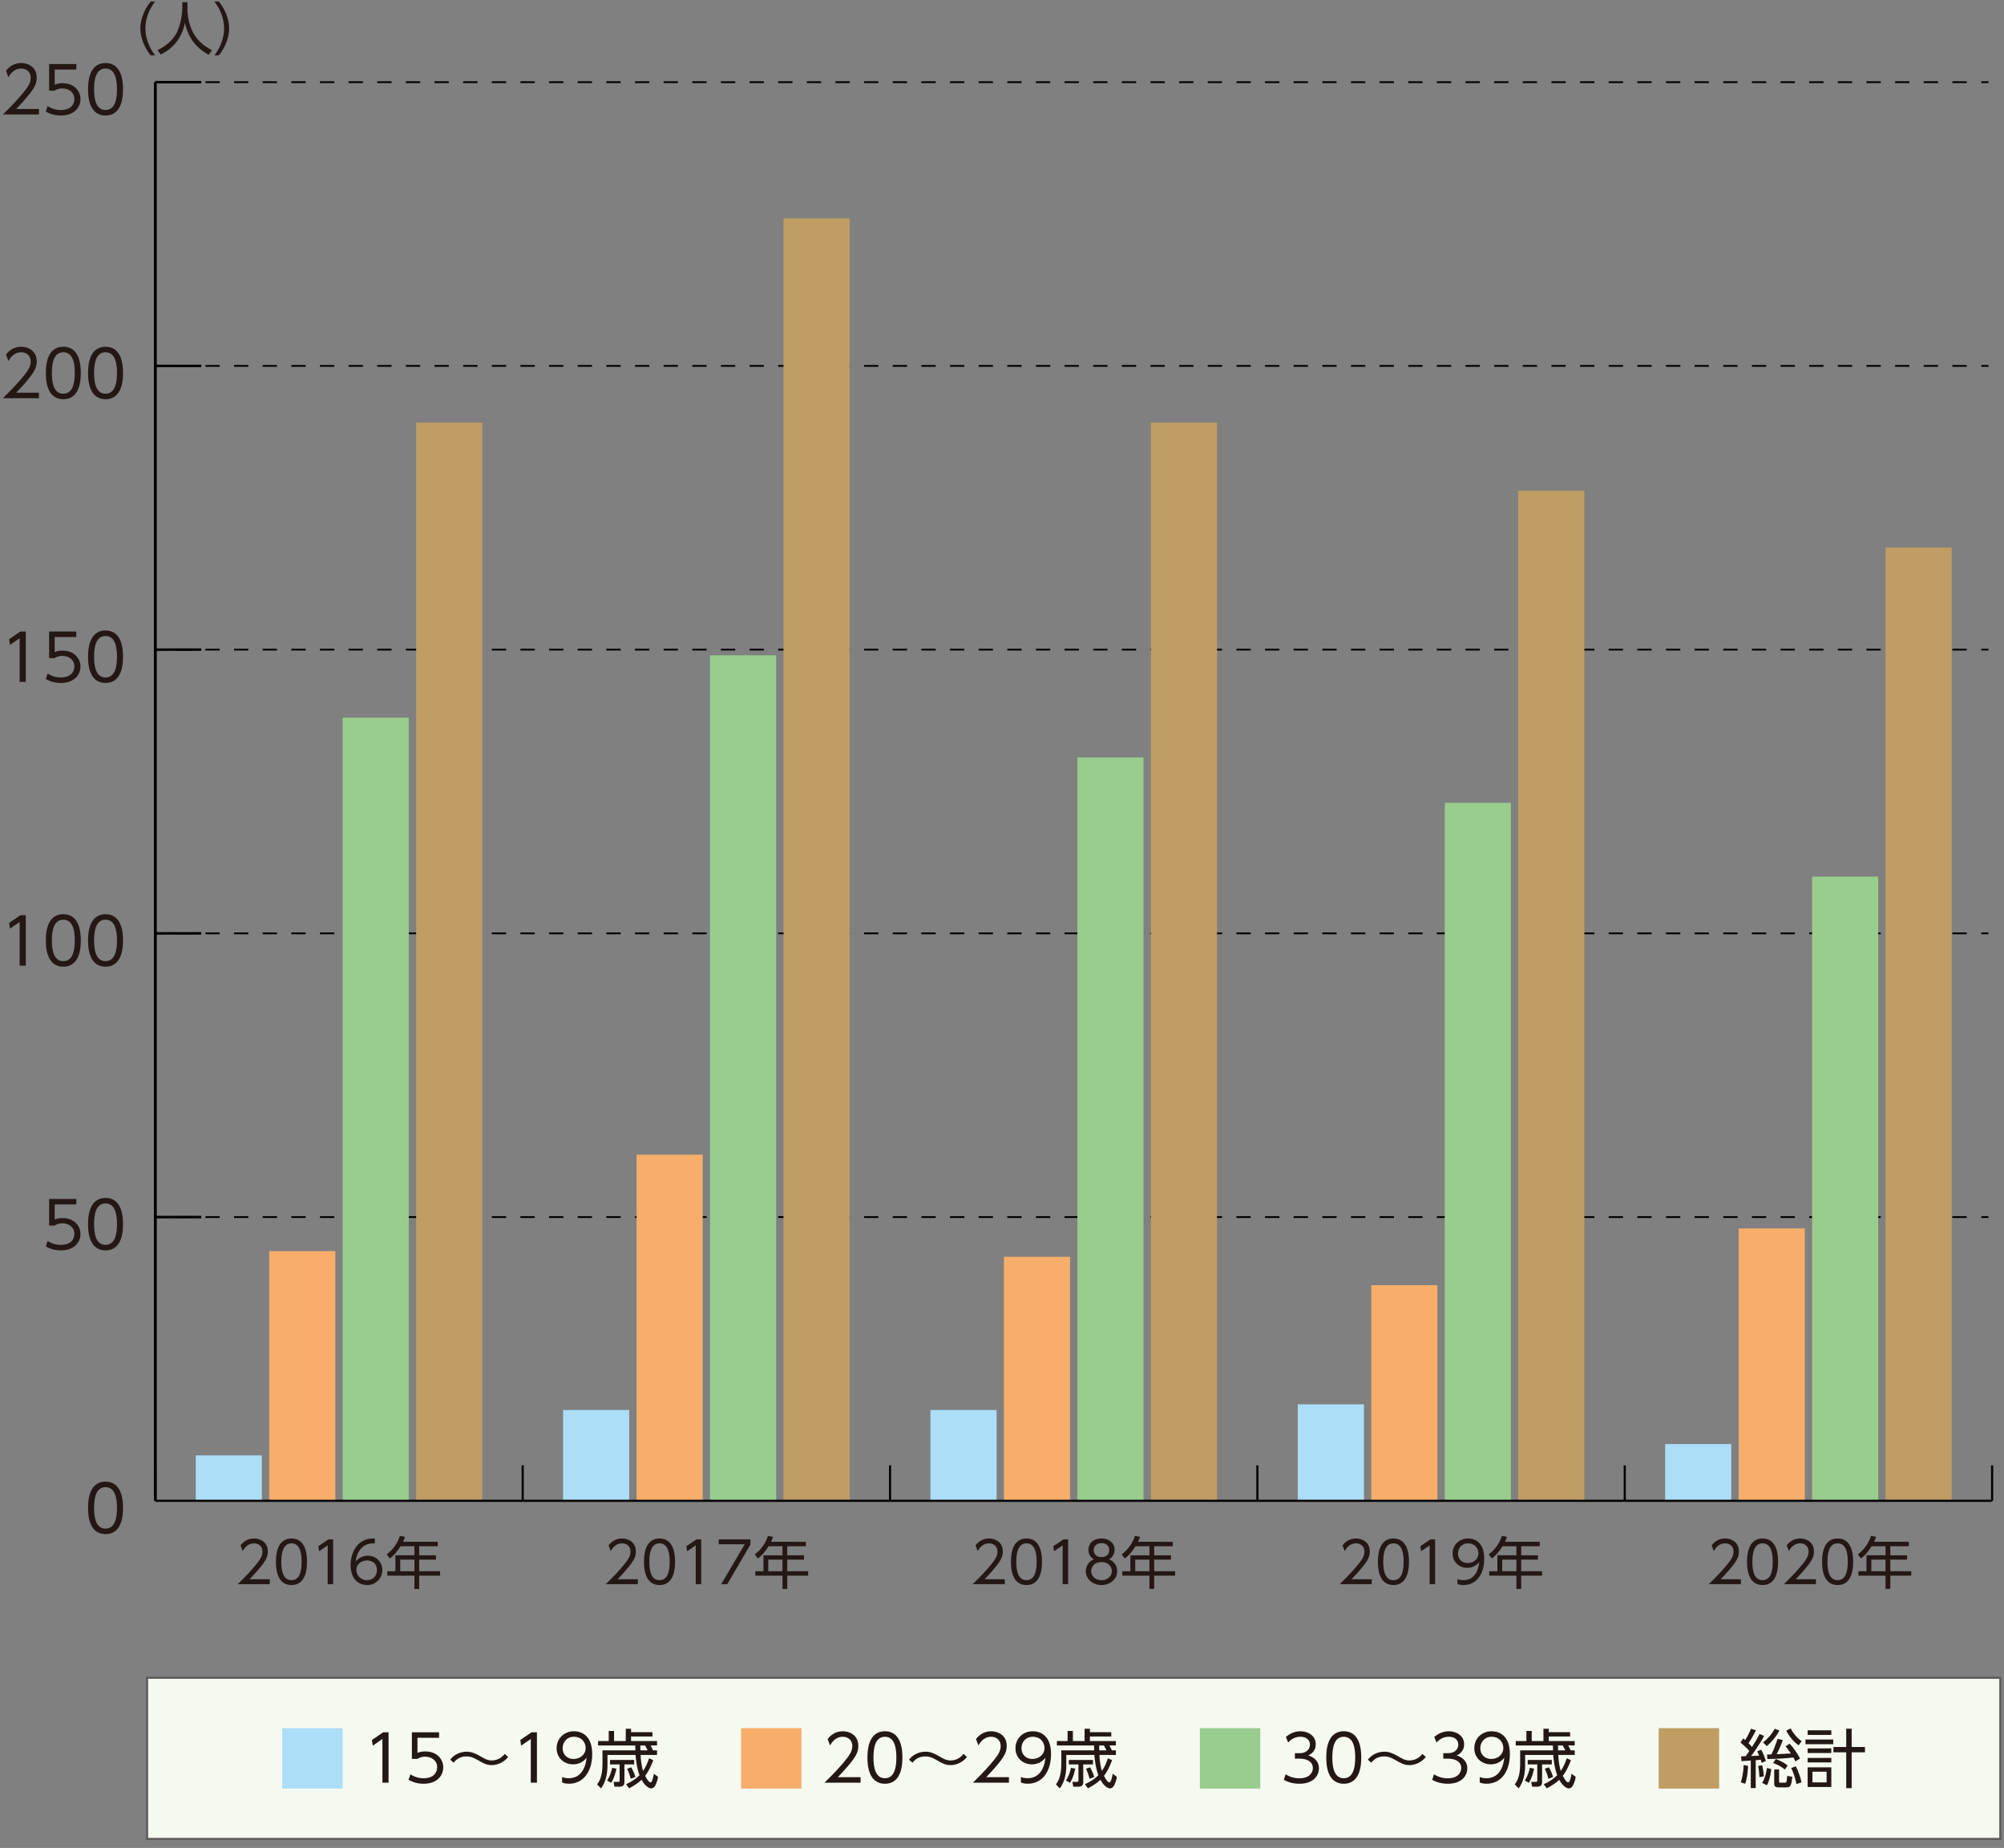 <?xml version="1.0" encoding="utf-8"?>
<!-- Generator: Adobe Illustrator 25.4.1, SVG Export Plug-In . SVG Version: 6.00 Build 0)  -->
<svg version="1.1" id="レイヤー_1" xmlns="http://www.w3.org/2000/svg" xmlns:xlink="http://www.w3.org/1999/xlink" x="0px"
	 y="0px" width="282px" height="260px" viewBox="0 0 282 260" style="enable-background:new 0 0 282 260;" xml:space="preserve">
<rect x="0" y="0" width="282" height="260" fill="#808080" stroke="none"/>
<style type="text/css">
	.st0{fill:none;stroke:#000000;stroke-width:0.25;stroke-miterlimit:10;}
	.st1{fill:none;stroke:#000000;stroke-width:0.25;stroke-miterlimit:10;stroke-dasharray:2.015,2.015;}
	.st2{fill:#BF9D63;}
	.st3{fill:#99CD8D;}
	.st4{fill:#F6AE6A;}
	.st5{fill:#ADDEF8;}
	.st6{fill:none;stroke:#000000;stroke-width:0.3;stroke-miterlimit:10;}
	.st7{fill:#231815;}
	.st8{fill:none;stroke:#000000;stroke-width:0.4;stroke-miterlimit:10;}
	.st9{fill:none;stroke:#000000;stroke-width:0.35;stroke-miterlimit:10;}
	.st10{fill:#F5F9F0;stroke:#5E5C5C;stroke-width:0.3;stroke-miterlimit:10;}
</style>
<g>
	<g>
		<g>
			<line class="st0" x1="21.859" y1="171.236" x2="22.859" y2="171.236"/>
			<line class="st1" x1="24.874" y1="171.236" x2="277.804" y2="171.236"/>
			<line class="st0" x1="278.811" y1="171.236" x2="279.811" y2="171.236"/>
		</g>
	</g>
	<g>
		<g>
			<line class="st0" x1="21.859" y1="131.318" x2="22.859" y2="131.318"/>
			<line class="st1" x1="24.874" y1="131.318" x2="277.804" y2="131.318"/>
			<line class="st0" x1="278.811" y1="131.318" x2="279.811" y2="131.318"/>
		</g>
	</g>
	<g>
		<g>
			<line class="st0" x1="21.859" y1="91.399" x2="22.859" y2="91.399"/>
			<line class="st1" x1="24.874" y1="91.399" x2="277.804" y2="91.399"/>
			<line class="st0" x1="278.811" y1="91.399" x2="279.811" y2="91.399"/>
		</g>
	</g>
	<g>
		<g>
			<line class="st0" x1="21.859" y1="51.481" x2="22.859" y2="51.481"/>
			<line class="st1" x1="24.874" y1="51.481" x2="277.804" y2="51.481"/>
			<line class="st0" x1="278.811" y1="51.481" x2="279.811" y2="51.481"/>
		</g>
	</g>
	<g>
		<g>
			<line class="st0" x1="21.859" y1="11.562" x2="22.859" y2="11.562"/>
			<line class="st1" x1="24.874" y1="11.562" x2="277.804" y2="11.562"/>
			<line class="st0" x1="278.811" y1="11.562" x2="279.811" y2="11.562"/>
		</g>
	</g>
	<g>
		<g>
			<rect x="58.561" y="59.465" class="st2" width="9.305" height="151.69"/>
			<rect x="110.255" y="30.723" class="st2" width="9.305" height="180.431"/>
			<rect x="161.948" y="59.465" class="st2" width="9.305" height="151.69"/>
			<rect x="213.642" y="69.045" class="st2" width="9.305" height="142.11"/>
			<rect x="265.336" y="77.029" class="st2" width="9.305" height="134.126"/>
		</g>
	</g>
	<g>
		<g>
			<rect x="48.222" y="100.98" class="st3" width="9.305" height="110.175"/>
			<rect x="99.916" y="92.198" class="st3" width="9.305" height="118.957"/>
			<rect x="151.61" y="106.568" class="st3" width="9.305" height="104.586"/>
			<rect x="203.303" y="112.955" class="st3" width="9.305" height="98.199"/>
			<rect x="254.997" y="123.334" class="st3" width="9.305" height="87.82"/>
		</g>
	</g>
	<g>
		<g>
			<rect x="37.884" y="176.026" class="st4" width="9.305" height="35.128"/>
			<rect x="89.577" y="162.454" class="st4" width="9.305" height="48.7"/>
			<rect x="141.271" y="176.825" class="st4" width="9.305" height="34.33"/>
			<rect x="192.965" y="180.816" class="st4" width="9.305" height="30.338"/>
			<rect x="244.658" y="172.833" class="st4" width="9.305" height="38.322"/>
		</g>
	</g>
	<g>
		<g>
			<rect x="27.545" y="204.768" class="st5" width="9.305" height="6.387"/>
			<rect x="79.239" y="198.381" class="st5" width="9.305" height="12.774"/>
			<rect x="130.932" y="198.381" class="st5" width="9.305" height="12.774"/>
			<rect x="182.626" y="197.582" class="st5" width="9.305" height="13.572"/>
			<rect x="234.319" y="203.171" class="st5" width="9.305" height="7.984"/>
		</g>
	</g>
	<line class="st6" x1="21.859" y1="211.154" x2="280.327" y2="211.154"/>
	<g>
		<line class="st6" x1="21.859" y1="211.154" x2="21.859" y2="206.165"/>
		<line class="st6" x1="73.552" y1="211.154" x2="73.552" y2="206.165"/>
		<line class="st6" x1="125.246" y1="211.154" x2="125.246" y2="206.165"/>
		<line class="st6" x1="176.94" y1="211.154" x2="176.94" y2="206.165"/>
		<line class="st6" x1="228.633" y1="211.154" x2="228.633" y2="206.165"/>
		<line class="st6" x1="280.327" y1="211.154" x2="280.327" y2="206.165"/>
	</g>
	<g>
		<g>
			<path class="st7" d="M12.393,212.151c0-0.711,0-3.691,2.458-3.691c2.458,0,2.458,2.98,2.458,3.691c0,0.711,0,3.691-2.458,3.691
				C12.393,215.842,12.393,212.871,12.393,212.151z M16.462,212.151c0-1.18-0.18-2.917-1.612-2.917
				c-1.413,0-1.611,1.692-1.611,2.917c0,1.269,0.216,2.917,1.611,2.917C16.264,215.067,16.462,213.366,16.462,212.151z"/>
		</g>
		<g>
			<path class="st7" d="M10.738,169.459H7.695v2.125c0.234-0.09,0.513-0.207,1.099-0.207c1.656,0,2.53,1.107,2.53,2.25
				c0,1.099-0.829,2.296-2.755,2.296c-0.783,0-1.45-0.171-2.125-0.558l0.261-0.774c0.54,0.378,1.188,0.558,1.854,0.558
				c1.54,0,1.909-0.936,1.909-1.539c0-0.927-0.738-1.495-1.71-1.495c-0.603,0-0.937,0.225-1.071,0.315H6.912v-3.745h3.826V169.459z"
				/>
			<path class="st7" d="M12.393,172.232c0-0.711,0-3.691,2.458-3.691c2.458,0,2.458,2.98,2.458,3.691c0,0.711,0,3.691-2.458,3.691
				C12.393,175.923,12.393,172.953,12.393,172.232z M16.462,172.232c0-1.18-0.18-2.917-1.612-2.917
				c-1.413,0-1.611,1.692-1.611,2.917c0,1.269,0.216,2.917,1.611,2.917C16.264,175.149,16.462,173.448,16.462,172.232z"/>
		</g>
		<g>
			<path class="st7" d="M2.872,128.767h0.756v7.094H2.764v-6.149l-1.359,0.937l-0.117-0.801L2.872,128.767z"/>
			<path class="st7" d="M6.453,132.314c0-0.711,0-3.691,2.458-3.691c2.458,0,2.458,2.98,2.458,3.691c0,0.711,0,3.691-2.458,3.691
				C6.453,136.005,6.453,133.034,6.453,132.314z M10.522,132.314c0-1.18-0.18-2.917-1.612-2.917c-1.413,0-1.611,1.692-1.611,2.917
				c0,1.269,0.216,2.917,1.611,2.917C10.324,135.23,10.522,133.529,10.522,132.314z"/>
			<path class="st7" d="M12.393,132.314c0-0.711,0-3.691,2.458-3.691c2.458,0,2.458,2.98,2.458,3.691c0,0.711,0,3.691-2.458,3.691
				C12.393,136.005,12.393,133.034,12.393,132.314z M16.462,132.314c0-1.18-0.18-2.917-1.612-2.917
				c-1.413,0-1.611,1.692-1.611,2.917c0,1.269,0.216,2.917,1.611,2.917C16.264,135.23,16.462,133.529,16.462,132.314z"/>
		</g>
		<g>
			<path class="st7" d="M2.872,88.848h0.756v7.094H2.764v-6.149L1.404,90.73l-0.117-0.801L2.872,88.848z"/>
			<path class="st7" d="M10.738,89.623H7.695v2.125c0.234-0.09,0.513-0.207,1.099-0.207c1.656,0,2.53,1.107,2.53,2.25
				c0,1.099-0.829,2.296-2.755,2.296c-0.783,0-1.45-0.171-2.125-0.558l0.261-0.774c0.54,0.378,1.188,0.558,1.854,0.558
				c1.54,0,1.909-0.936,1.909-1.539c0-0.927-0.738-1.495-1.71-1.495c-0.603,0-0.937,0.225-1.071,0.315H6.912v-3.745h3.826V89.623z"
				/>
			<path class="st7" d="M12.393,92.396c0-0.711,0-3.691,2.458-3.691c2.458,0,2.458,2.98,2.458,3.691c0,0.711,0,3.691-2.458,3.691
				C12.393,96.086,12.393,93.116,12.393,92.396z M16.462,92.396c0-1.18-0.18-2.917-1.612-2.917c-1.413,0-1.611,1.692-1.611,2.917
				c0,1.269,0.216,2.917,1.611,2.917C16.264,95.312,16.462,93.611,16.462,92.396z"/>
		</g>
		<g>
			<path class="st7" d="M5.482,55.25v0.774H0.405c0.567-0.558,1.53-1.495,2.476-2.593c1.08-1.251,1.44-1.846,1.44-2.575
				c0-0.855-0.639-1.296-1.333-1.296c-1.116,0-1.638,0.936-1.8,1.224l-0.342-0.9c0.531-0.703,1.27-1.099,2.143-1.099
				c0.9,0,2.179,0.513,2.179,2.062c0,0.685-0.207,1.251-0.927,2.179c-0.378,0.486-0.954,1.18-1.962,2.224H5.482z"/>
			<path class="st7" d="M6.453,52.477c0-0.711,0-3.691,2.458-3.691c2.458,0,2.458,2.98,2.458,3.691c0,0.711,0,3.691-2.458,3.691
				C6.453,56.168,6.453,53.197,6.453,52.477z M10.522,52.477c0-1.18-0.18-2.917-1.612-2.917c-1.413,0-1.611,1.692-1.611,2.917
				c0,1.269,0.216,2.917,1.611,2.917C10.324,55.394,10.522,53.692,10.522,52.477z"/>
			<path class="st7" d="M12.393,52.477c0-0.711,0-3.691,2.458-3.691c2.458,0,2.458,2.98,2.458,3.691c0,0.711,0,3.691-2.458,3.691
				C12.393,56.168,12.393,53.197,12.393,52.477z M16.462,52.477c0-1.18-0.18-2.917-1.612-2.917c-1.413,0-1.611,1.692-1.611,2.917
				c0,1.269,0.216,2.917,1.611,2.917C16.264,55.394,16.462,53.692,16.462,52.477z"/>
		</g>
		<g>
			<path class="st7" d="M5.482,15.331v0.774H0.405c0.567-0.558,1.53-1.495,2.476-2.593c1.08-1.251,1.44-1.846,1.44-2.575
				c0-0.855-0.639-1.296-1.333-1.296c-1.116,0-1.638,0.936-1.8,1.224l-0.342-0.9c0.531-0.702,1.27-1.099,2.143-1.099
				c0.9,0,2.179,0.513,2.179,2.062c0,0.685-0.207,1.251-0.927,2.179c-0.378,0.486-0.954,1.18-1.962,2.224H5.482z"/>
			<path class="st7" d="M10.738,9.786H7.695v2.125c0.234-0.09,0.513-0.207,1.099-0.207c1.656,0,2.53,1.107,2.53,2.25
				c0,1.099-0.829,2.296-2.755,2.296c-0.783,0-1.45-0.171-2.125-0.558l0.261-0.774c0.54,0.378,1.188,0.558,1.854,0.558
				c1.54,0,1.909-0.936,1.909-1.539c0-0.927-0.738-1.495-1.71-1.495c-0.603,0-0.937,0.225-1.071,0.315H6.912V9.011h3.826V9.786z"/>
			<path class="st7" d="M12.393,12.559c0-0.711,0-3.691,2.458-3.691c2.458,0,2.458,2.98,2.458,3.691c0,0.711,0,3.691-2.458,3.691
				C12.393,16.25,12.393,13.279,12.393,12.559z M16.462,12.559c0-1.18-0.18-2.917-1.612-2.917c-1.413,0-1.611,1.692-1.611,2.917
				c0,1.269,0.216,2.917,1.611,2.917C16.264,15.475,16.462,13.774,16.462,12.559z"/>
		</g>
	</g>
	<line class="st8" x1="21.859" y1="211.154" x2="21.859" y2="11.562"/>
	<line class="st9" x1="21.859" y1="171.236" x2="28.32" y2="171.236"/>
	<line class="st9" x1="21.859" y1="131.318" x2="28.32" y2="131.318"/>
	<line class="st9" x1="21.859" y1="91.399" x2="28.32" y2="91.399"/>
	<line class="st9" x1="21.859" y1="51.481" x2="28.32" y2="51.481"/>
	<line class="st9" x1="21.859" y1="11.562" x2="28.32" y2="11.562"/>
	<g>
		<path class="st7" d="M37.967,222.195v0.688h-4.509c0.503-0.496,1.359-1.327,2.199-2.303c0.959-1.111,1.279-1.639,1.279-2.287
			c0-0.76-0.568-1.151-1.184-1.151c-0.991,0-1.455,0.832-1.599,1.087l-0.304-0.8c0.472-0.624,1.127-0.976,1.903-0.976
			c0.8,0,1.935,0.456,1.935,1.831c0,0.608-0.184,1.111-0.823,1.935c-0.336,0.432-0.848,1.047-1.743,1.975H37.967z"/>
		<path class="st7" d="M38.833,219.732c0-0.631,0-3.278,2.183-3.278c2.183,0,2.183,2.647,2.183,3.278c0,0.632,0,3.278-2.183,3.278
			C38.833,223.01,38.833,220.372,38.833,219.732z M42.447,219.732c0-1.047-0.16-2.59-1.431-2.59c-1.255,0-1.431,1.503-1.431,2.59
			c0,1.127,0.192,2.591,1.431,2.591C42.271,222.323,42.447,220.812,42.447,219.732z"/>
		<path class="st7" d="M46.208,216.582h0.671v6.301h-0.768v-5.461l-1.208,0.832l-0.104-0.711L46.208,216.582z"/>
		<path class="st7" d="M52.751,217.149c-1.935-0.136-2.583,1.471-2.71,2.551c0.416-0.512,1.04-0.824,1.695-0.824
			c1.104,0,2.063,0.792,2.063,2.015c0,1.215-0.952,2.119-2.151,2.119c-0.903,0-2.311-0.56-2.311-2.831
			c0-1.695,0.943-3.862,3.414-3.718V217.149z M51.664,219.548c-0.672,0-1.519,0.424-1.519,1.311c0,0.751,0.583,1.463,1.487,1.463
			c0.872,0,1.407-0.632,1.407-1.375C53.039,219.652,51.943,219.548,51.664,219.548z"/>
		<path class="st7" d="M61.604,216.926v0.624H58.99v1.271h2.358v0.615H58.99v1.631h2.942v0.624H58.99v1.863h-0.672v-1.863h-3.822
			v-0.624h1.144v-2.247h2.678v-1.271h-1.951c-0.52,0.792-0.872,1.231-1.503,1.727l-0.448-0.576c0.959-0.72,1.559-1.671,1.855-2.615
			l0.728,0.152c-0.08,0.208-0.128,0.344-0.288,0.688H61.604z M58.318,219.436H56.32v1.631h1.999V219.436z"/>
	</g>
	<g>
		<path class="st7" d="M89.757,222.195v0.688h-4.509c0.503-0.496,1.359-1.327,2.198-2.303c0.96-1.111,1.279-1.639,1.279-2.287
			c0-0.76-0.567-1.151-1.184-1.151c-0.991,0-1.455,0.832-1.599,1.087l-0.304-0.8c0.472-0.624,1.127-0.975,1.902-0.975
			c0.8,0,1.936,0.456,1.936,1.831c0,0.608-0.184,1.112-0.823,1.935c-0.336,0.432-0.848,1.047-1.743,1.975H89.757z"/>
		<path class="st7" d="M90.623,219.732c0-0.631,0-3.278,2.184-3.278c2.183,0,2.183,2.646,2.183,3.278c0,0.632,0,3.278-2.183,3.278
			C90.623,223.01,90.623,220.372,90.623,219.732z M94.237,219.732c0-1.047-0.16-2.59-1.431-2.59c-1.256,0-1.432,1.503-1.432,2.59
			c0,1.127,0.192,2.591,1.432,2.591C94.062,222.323,94.237,220.812,94.237,219.732z"/>
		<path class="st7" d="M97.998,216.582h0.672v6.3h-0.768v-5.461l-1.208,0.832l-0.104-0.712L97.998,216.582z"/>
		<path class="st7" d="M105.597,216.582v0.728l-3.254,5.573h-0.855l3.31-5.613h-3.662v-0.688H105.597z"/>
		<path class="st7" d="M113.395,216.926v0.624h-2.614v1.271h2.358v0.616h-2.358v1.631h2.942v0.624h-2.942v1.863h-0.672v-1.863
			h-3.821v-0.624h1.144v-2.247h2.678v-1.271h-1.95c-0.521,0.792-0.872,1.231-1.504,1.727l-0.447-0.576
			c0.959-0.72,1.559-1.671,1.854-2.615l0.728,0.152c-0.079,0.208-0.128,0.344-0.287,0.688H113.395z M110.108,219.436h-1.998v1.631
			h1.998V219.436z"/>
	</g>
	<g>
		<path class="st7" d="M141.394,222.195v0.688h-4.509c0.503-0.496,1.359-1.327,2.199-2.303c0.959-1.111,1.279-1.639,1.279-2.287
			c0-0.76-0.568-1.151-1.184-1.151c-0.991,0-1.455,0.832-1.599,1.087l-0.304-0.8c0.472-0.624,1.127-0.975,1.903-0.975
			c0.8,0,1.935,0.456,1.935,1.831c0,0.608-0.184,1.112-0.823,1.935c-0.336,0.432-0.848,1.047-1.743,1.975H141.394z"/>
		<path class="st7" d="M142.26,219.732c0-0.631,0-3.278,2.183-3.278c2.183,0,2.183,2.646,2.183,3.278c0,0.632,0,3.278-2.183,3.278
			C142.26,223.01,142.26,220.372,142.26,219.732z M145.875,219.732c0-1.047-0.16-2.59-1.431-2.59c-1.255,0-1.431,1.503-1.431,2.59
			c0,1.127,0.192,2.591,1.431,2.591C145.699,222.323,145.875,220.812,145.875,219.732z"/>
		<path class="st7" d="M149.635,216.582h0.671v6.3h-0.768v-5.461l-1.208,0.832l-0.104-0.712L149.635,216.582z"/>
		<path class="st7" d="M157.209,221.06c0,1.135-1.015,1.951-2.207,1.951s-2.207-0.815-2.207-1.951c0-0.952,0.664-1.487,1.135-1.688
			c-0.496-0.256-0.768-0.775-0.768-1.319c0-0.863,0.632-1.599,1.879-1.599c1,0,1.799,0.615,1.799,1.591
			c0,0.552-0.272,1.071-0.768,1.327C156.61,219.612,157.209,220.156,157.209,221.06z M156.458,221.051
			c0-0.472-0.32-1.271-1.455-1.271c-1.144,0-1.456,0.799-1.456,1.271c0,0.704,0.6,1.271,1.456,1.271
			S156.458,221.755,156.458,221.051z M156.098,218.093c0-0.647-0.512-0.983-1.095-0.983c-0.584,0-1.096,0.336-1.096,0.983
			c0,0.312,0.16,0.983,1.096,0.983S156.098,218.405,156.098,218.093z"/>
		<path class="st7" d="M165.032,216.926v0.624h-2.614v1.271h2.358v0.616h-2.358v1.631h2.942v0.624h-2.942v1.863h-0.672v-1.863
			h-3.822v-0.624h1.144v-2.247h2.678v-1.271h-1.951c-0.52,0.792-0.872,1.231-1.503,1.727l-0.448-0.576
			c0.959-0.72,1.559-1.671,1.855-2.615l0.728,0.152c-0.08,0.208-0.128,0.344-0.288,0.688H165.032z M161.746,219.436h-1.999v1.631
			h1.999V219.436z"/>
	</g>
	<g>
		<path class="st7" d="M193.033,222.195v0.688h-4.51c0.504-0.496,1.359-1.327,2.199-2.303c0.959-1.111,1.279-1.639,1.279-2.287
			c0-0.76-0.567-1.151-1.184-1.151c-0.991,0-1.455,0.832-1.599,1.087l-0.304-0.8c0.472-0.624,1.127-0.976,1.902-0.976
			c0.8,0,1.936,0.456,1.936,1.831c0,0.608-0.185,1.111-0.824,1.935c-0.336,0.432-0.848,1.047-1.743,1.975H193.033z"/>
		<path class="st7" d="M193.9,219.732c0-0.631,0-3.278,2.183-3.278s2.183,2.647,2.183,3.278c0,0.632,0,3.278-2.183,3.278
			S193.9,220.372,193.9,219.732z M197.514,219.732c0-1.047-0.159-2.59-1.431-2.59c-1.256,0-1.432,1.503-1.432,2.59
			c0,1.127,0.192,2.591,1.432,2.591C197.338,222.323,197.514,220.812,197.514,219.732z"/>
		<path class="st7" d="M201.275,216.582h0.672v6.301h-0.768v-5.461l-1.208,0.832l-0.104-0.711L201.275,216.582z"/>
		<path class="st7" d="M205.092,222.171c0.097,0.04,0.368,0.152,0.824,0.152c1.447,0,2.087-1.144,2.246-2.559
			c-0.439,0.543-1.007,0.823-1.702,0.823c-1.104,0-2.047-0.792-2.047-2.015c0-1.199,0.911-2.119,2.166-2.119
			c0.872,0,2.279,0.456,2.279,2.847c0,2.207-1.119,3.71-2.91,3.71c-0.496,0-0.752-0.112-0.856-0.16V222.171z M205.164,218.573
			c0,0.799,0.576,1.343,1.375,1.343c0.824,0,1.504-0.576,1.504-1.367c0-0.64-0.44-1.407-1.479-1.407
			C205.7,217.142,205.164,217.813,205.164,218.573z"/>
		<path class="st7" d="M216.673,216.926v0.624h-2.614v1.271h2.358v0.615h-2.358v1.631h2.942v0.624h-2.942v1.863h-0.672v-1.863
			h-3.821v-0.624h1.143v-2.247h2.679v-1.271h-1.951c-0.52,0.792-0.871,1.231-1.503,1.727l-0.447-0.576
			c0.959-0.72,1.559-1.671,1.854-2.615l0.728,0.152c-0.08,0.208-0.128,0.344-0.288,0.688H216.673z M213.387,219.436h-1.999v1.631
			h1.999V219.436z"/>
	</g>
	<g>
		<path class="st7" d="M244.977,222.195v0.688h-4.51c0.504-0.496,1.359-1.327,2.199-2.303c0.959-1.111,1.279-1.639,1.279-2.287
			c0-0.76-0.567-1.151-1.184-1.151c-0.991,0-1.455,0.832-1.599,1.087l-0.304-0.8c0.472-0.624,1.127-0.976,1.902-0.976
			c0.8,0,1.936,0.456,1.936,1.831c0,0.608-0.185,1.111-0.824,1.935c-0.336,0.432-0.848,1.047-1.743,1.975H244.977z"/>
		<path class="st7" d="M245.844,219.732c0-0.631,0-3.278,2.183-3.278s2.183,2.647,2.183,3.278c0,0.632,0,3.278-2.183,3.278
			S245.844,220.372,245.844,219.732z M249.457,219.732c0-1.047-0.159-2.59-1.431-2.59c-1.256,0-1.432,1.503-1.432,2.59
			c0,1.127,0.192,2.591,1.432,2.591C249.281,222.323,249.457,220.812,249.457,219.732z"/>
		<path class="st7" d="M255.537,222.195v0.688h-4.51c0.504-0.496,1.359-1.327,2.199-2.303c0.959-1.111,1.279-1.639,1.279-2.287
			c0-0.76-0.567-1.151-1.184-1.151c-0.991,0-1.455,0.832-1.599,1.087l-0.304-0.8c0.472-0.624,1.127-0.976,1.902-0.976
			c0.8,0,1.936,0.456,1.936,1.831c0,0.608-0.185,1.111-0.824,1.935c-0.336,0.432-0.848,1.047-1.743,1.975H255.537z"/>
		<path class="st7" d="M256.404,219.732c0-0.631,0-3.278,2.183-3.278s2.183,2.647,2.183,3.278c0,0.632,0,3.278-2.183,3.278
			S256.404,220.372,256.404,219.732z M260.018,219.732c0-1.047-0.159-2.59-1.431-2.59c-1.256,0-1.432,1.503-1.432,2.59
			c0,1.127,0.192,2.591,1.432,2.591C259.842,222.323,260.018,220.812,260.018,219.732z"/>
		<path class="st7" d="M268.616,216.926v0.624h-2.614v1.271h2.358v0.615h-2.358v1.631h2.942v0.624h-2.942v1.863h-0.672v-1.863
			h-3.821v-0.624h1.143v-2.247h2.679v-1.271h-1.951c-0.52,0.792-0.871,1.231-1.503,1.727l-0.447-0.576
			c0.959-0.72,1.559-1.671,1.854-2.615l0.728,0.152c-0.08,0.208-0.128,0.344-0.288,0.688H268.616z M265.33,219.436h-1.999v1.631
			h1.999V219.436z"/>
	</g>
	<g>
		<rect x="20.699" y="236.052" class="st10" width="260.787" height="22.677"/>
		<g>
			<g>
				<g>
					<path class="st7" d="M53.92,243.724h0.756v7.094h-0.864v-6.149l-1.359,0.937l-0.117-0.801L53.92,243.724z"/>
					<path class="st7" d="M61.787,244.498h-3.043v2.125c0.234-0.09,0.513-0.207,1.099-0.207c1.656,0,2.53,1.107,2.53,2.25
						c0,1.099-0.829,2.296-2.755,2.296c-0.783,0-1.45-0.171-2.125-0.558l0.261-0.774c0.54,0.378,1.188,0.558,1.854,0.558
						c1.54,0,1.909-0.936,1.909-1.539c0-0.927-0.738-1.495-1.71-1.495c-0.603,0-0.937,0.225-1.071,0.315H57.96v-3.745h3.826V244.498
						z"/>
					<path class="st7" d="M71.508,247.199c-0.756,0.945-1.783,1.144-2.296,1.144c-0.756,0-1.188-0.252-2.062-0.756
						c-0.711-0.414-1.125-0.468-1.512-0.468c-0.36,0-1.188,0.063-1.801,0.882l-0.486-0.423c0.54-0.72,1.422-1.125,2.322-1.125
						c0.622,0,1.18,0.207,1.963,0.666c0.531,0.315,0.963,0.567,1.566,0.567c1.044,0,1.621-0.675,1.828-0.918L71.508,247.199z"/>
					<path class="st7" d="M74.8,243.724h0.756v7.094h-0.864v-6.149l-1.359,0.937l-0.117-0.801L74.8,243.724z"/>
					<path class="st7" d="M79.092,250.017c0.108,0.045,0.415,0.171,0.928,0.171c1.629,0,2.35-1.287,2.529-2.881
						c-0.495,0.612-1.134,0.927-1.917,0.927c-1.242,0-2.305-0.891-2.305-2.269c0-1.35,1.026-2.386,2.44-2.386
						c0.981,0,2.566,0.513,2.566,3.205c0,2.485-1.261,4.177-3.277,4.177c-0.558,0-0.846-0.126-0.963-0.18V250.017z M79.173,245.965
						c0,0.9,0.648,1.513,1.549,1.513c0.927,0,1.692-0.648,1.692-1.54c0-0.72-0.495-1.584-1.666-1.584
						C79.777,244.354,79.173,245.11,79.173,245.965z"/>
					<path class="st7" d="M91.929,247.649c-0.423,1.144-0.837,1.818-1.144,2.206c0.153,0.288,0.504,0.918,0.738,0.918
						c0.297,0,0.441-0.937,0.486-1.215l0.594,0.432c-0.072,0.576-0.342,1.134-0.432,1.287c-0.099,0.162-0.315,0.343-0.549,0.343
						c-0.225,0-0.792-0.217-1.341-1.215c-0.423,0.405-0.927,0.765-1.756,1.206l-0.423-0.576c0.882-0.422,1.413-0.792,1.891-1.269
						c-0.396-1.018-0.531-2.422-0.559-2.854h-3.952v1.467c0,1.152-0.225,2.314-0.909,3.241l-0.549-0.559
						c0.234-0.324,0.756-1.035,0.756-2.827v-1.971h4.627c-0.018-0.36-0.018-0.531-0.018-0.685h-5.23v-0.621h1.503v-1.422h0.747
						v1.422h1.647v-1.729h0.748v0.477h3.007v0.612h-3.007v0.639h3.655v0.621H91.55c0.126,0.225,0.252,0.495,0.342,0.685h0.567v0.648
						h-2.313c0.027,0.567,0.081,1.404,0.351,2.251c0.441-0.648,0.675-1.288,0.837-1.783L91.929,247.649z M85.429,250.503
						c0.351-0.495,0.63-1.296,0.711-1.783l0.604,0.126c-0.234,1.089-0.486,1.576-0.738,1.99L85.429,250.503z M89.237,248.243h-1.369
						v2.467c0,0.261-0.045,0.666-0.648,0.666h-0.756l-0.126-0.675h0.639c0.126,0,0.216-0.036,0.216-0.198v-2.26h-1.35v-0.621h3.394
						V248.243z M88.76,250.269c-0.198-0.774-0.396-1.179-0.513-1.413l0.585-0.207c0.108,0.189,0.414,0.783,0.585,1.359
						L88.76,250.269z M90.11,245.578c0,0.108,0,0.252,0.009,0.685h1.017c-0.216-0.423-0.225-0.45-0.36-0.685H90.11z"/>
				</g>
			</g>
			<g>
				<g>
					<path class="st7" d="M121.097,250.043v0.774h-5.077c0.567-0.558,1.53-1.495,2.476-2.593c1.08-1.251,1.44-1.846,1.44-2.575
						c0-0.855-0.639-1.296-1.333-1.296c-1.116,0-1.638,0.936-1.8,1.224l-0.342-0.9c0.531-0.703,1.27-1.099,2.143-1.099
						c0.9,0,2.179,0.513,2.179,2.062c0,0.685-0.207,1.251-0.927,2.179c-0.378,0.486-0.954,1.18-1.962,2.224H121.097z"/>
					<path class="st7" d="M122.068,247.271c0-0.711,0-3.691,2.458-3.691c2.458,0,2.458,2.98,2.458,3.691
						c0,0.711,0,3.691-2.458,3.691C122.068,250.962,122.068,247.991,122.068,247.271z M126.137,247.271
						c0-1.18-0.18-2.917-1.612-2.917c-1.413,0-1.611,1.692-1.611,2.917c0,1.269,0.216,2.917,1.611,2.917
						C125.939,250.188,126.137,248.486,126.137,247.271z"/>
					<path class="st7" d="M136.074,247.199c-0.756,0.945-1.783,1.144-2.296,1.144c-0.756,0-1.188-0.252-2.062-0.756
						c-0.711-0.414-1.125-0.468-1.512-0.468c-0.36,0-1.188,0.063-1.801,0.882l-0.486-0.423c0.54-0.721,1.422-1.125,2.322-1.125
						c0.622,0,1.18,0.207,1.963,0.666c0.531,0.315,0.963,0.567,1.566,0.567c1.044,0,1.621-0.675,1.828-0.918L136.074,247.199z"/>
					<path class="st7" d="M141.977,250.043v0.774H136.9c0.567-0.558,1.53-1.495,2.476-2.593c1.08-1.251,1.44-1.846,1.44-2.575
						c0-0.855-0.639-1.296-1.333-1.296c-1.116,0-1.638,0.936-1.8,1.224l-0.342-0.9c0.531-0.703,1.27-1.099,2.143-1.099
						c0.9,0,2.179,0.513,2.179,2.062c0,0.685-0.207,1.251-0.927,2.179c-0.378,0.486-0.954,1.18-1.962,2.224H141.977z"/>
					<path class="st7" d="M143.659,250.017c0.108,0.045,0.415,0.171,0.928,0.171c1.629,0,2.35-1.287,2.529-2.881
						c-0.495,0.612-1.134,0.927-1.917,0.927c-1.242,0-2.305-0.891-2.305-2.269c0-1.35,1.026-2.386,2.44-2.386
						c0.981,0,2.566,0.513,2.566,3.205c0,2.485-1.261,4.177-3.277,4.177c-0.558,0-0.846-0.126-0.963-0.18V250.017z M143.74,245.965
						c0,0.9,0.648,1.513,1.549,1.513c0.927,0,1.692-0.648,1.692-1.54c0-0.72-0.495-1.584-1.666-1.584
						C144.343,244.354,143.74,245.11,143.74,245.965z"/>
					<path class="st7" d="M156.495,247.649c-0.423,1.144-0.837,1.818-1.144,2.206c0.153,0.288,0.504,0.918,0.738,0.918
						c0.297,0,0.441-0.937,0.486-1.215l0.594,0.432c-0.072,0.576-0.342,1.134-0.432,1.287c-0.099,0.162-0.315,0.343-0.549,0.343
						c-0.225,0-0.792-0.217-1.341-1.215c-0.423,0.405-0.927,0.765-1.756,1.207l-0.423-0.576c0.882-0.423,1.413-0.792,1.891-1.27
						c-0.396-1.018-0.531-2.422-0.559-2.854h-3.952v1.467c0,1.152-0.225,2.314-0.909,3.241l-0.549-0.559
						c0.234-0.324,0.756-1.035,0.756-2.827v-1.971h4.627c-0.018-0.36-0.018-0.531-0.018-0.685h-5.23v-0.621h1.503v-1.422h0.747
						v1.422h1.647v-1.729h0.748v0.477h3.007v0.612h-3.007v0.639h3.655v0.621h-0.909c0.126,0.225,0.252,0.495,0.342,0.685h0.567
						v0.648h-2.313c0.027,0.567,0.081,1.404,0.351,2.25c0.441-0.648,0.675-1.287,0.837-1.782L156.495,247.649z M149.995,250.503
						c0.351-0.495,0.63-1.296,0.711-1.783l0.604,0.126c-0.234,1.089-0.486,1.576-0.738,1.99L149.995,250.503z M153.803,248.243
						h-1.369v2.467c0,0.261-0.045,0.666-0.648,0.666h-0.756l-0.126-0.675h0.639c0.126,0,0.216-0.036,0.216-0.198v-2.26h-1.35v-0.621
						h3.394V248.243z M153.326,250.269c-0.198-0.774-0.396-1.179-0.513-1.413l0.585-0.207c0.108,0.189,0.414,0.783,0.585,1.359
						L153.326,250.269z M154.676,245.578c0,0.108,0,0.252,0.009,0.685h1.017c-0.216-0.423-0.225-0.45-0.36-0.685H154.676z"/>
				</g>
			</g>
			<g>
				<g>
					<path class="st7" d="M180.91,249.629c0.837,0.567,1.711,0.567,1.963,0.567c1.396,0,1.873-0.811,1.873-1.45
						c0-0.756-0.648-1.314-1.873-1.314h-0.657v-0.765h0.666c1.044,0,1.45-0.657,1.45-1.206c0-0.693-0.549-1.107-1.333-1.107
						c-0.693,0-1.27,0.288-1.729,0.81l-0.324-0.783c0.918-0.801,1.846-0.801,2.053-0.801c1.026,0,2.151,0.585,2.151,1.836
						c0,0.297-0.054,1.117-1.053,1.558c0.945,0.306,1.503,0.918,1.503,1.836c0,0.892-0.666,2.152-2.737,2.152
						c-0.801,0-1.503-0.171-2.206-0.549L180.91,249.629z"/>
					<path class="st7" d="M186.634,247.271c0-0.711,0-3.691,2.458-3.691c2.458,0,2.458,2.98,2.458,3.691
						c0,0.711,0,3.691-2.458,3.691C186.634,250.962,186.634,247.991,186.634,247.271z M190.704,247.271
						c0-1.18-0.18-2.917-1.612-2.917c-1.413,0-1.611,1.692-1.611,2.917c0,1.269,0.216,2.917,1.611,2.917
						C190.505,250.188,190.704,248.486,190.704,247.271z"/>
					<path class="st7" d="M200.641,247.199c-0.756,0.945-1.783,1.144-2.296,1.144c-0.756,0-1.188-0.252-2.062-0.756
						c-0.711-0.414-1.125-0.468-1.512-0.468c-0.36,0-1.188,0.063-1.801,0.882l-0.486-0.423c0.54-0.721,1.422-1.125,2.322-1.125
						c0.622,0,1.18,0.207,1.963,0.666c0.531,0.315,0.963,0.567,1.566,0.567c1.044,0,1.621-0.675,1.828-0.918L200.641,247.199z"/>
					<path class="st7" d="M201.79,249.629c0.837,0.567,1.711,0.567,1.963,0.567c1.396,0,1.873-0.811,1.873-1.45
						c0-0.756-0.648-1.314-1.873-1.314h-0.657v-0.765h0.666c1.044,0,1.45-0.657,1.45-1.206c0-0.693-0.549-1.107-1.333-1.107
						c-0.693,0-1.27,0.288-1.729,0.81l-0.324-0.783c0.918-0.801,1.846-0.801,2.053-0.801c1.026,0,2.151,0.585,2.151,1.836
						c0,0.297-0.054,1.117-1.053,1.558c0.945,0.306,1.503,0.918,1.503,1.836c0,0.892-0.666,2.152-2.737,2.152
						c-0.801,0-1.503-0.171-2.206-0.549L201.79,249.629z"/>
					<path class="st7" d="M208.226,250.017c0.108,0.045,0.414,0.171,0.927,0.171c1.629,0,2.35-1.287,2.53-2.881
						c-0.496,0.612-1.135,0.927-1.918,0.927c-1.242,0-2.305-0.891-2.305-2.269c0-1.35,1.026-2.386,2.44-2.386
						c0.981,0,2.566,0.513,2.566,3.205c0,2.485-1.261,4.177-3.277,4.177c-0.558,0-0.846-0.126-0.963-0.18V250.017z M208.306,245.965
						c0,0.9,0.648,1.513,1.549,1.513c0.927,0,1.692-0.648,1.692-1.54c0-0.72-0.495-1.584-1.666-1.584
						C208.91,244.354,208.306,245.11,208.306,245.965z"/>
					<path class="st7" d="M221.062,247.649c-0.423,1.144-0.837,1.818-1.144,2.206c0.153,0.288,0.504,0.918,0.738,0.918
						c0.297,0,0.441-0.937,0.486-1.215l0.594,0.432c-0.072,0.576-0.342,1.134-0.432,1.287c-0.099,0.162-0.315,0.343-0.549,0.343
						c-0.225,0-0.792-0.217-1.341-1.215c-0.423,0.405-0.928,0.765-1.756,1.207l-0.423-0.576c0.882-0.423,1.413-0.792,1.891-1.27
						c-0.396-1.018-0.531-2.422-0.559-2.854h-3.952v1.467c0,1.152-0.225,2.314-0.909,3.241l-0.549-0.559
						c0.234-0.324,0.756-1.035,0.756-2.827v-1.971h4.627c-0.018-0.36-0.018-0.531-0.018-0.685h-5.23v-0.621h1.503v-1.422h0.747
						v1.422h1.648v-1.729h0.747v0.477h3.007v0.612h-3.007v0.639h3.655v0.621h-0.909c0.126,0.225,0.252,0.495,0.342,0.685h0.567
						v0.648h-2.313c0.027,0.567,0.081,1.404,0.351,2.25c0.441-0.648,0.675-1.287,0.837-1.782L221.062,247.649z M214.562,250.503
						c0.351-0.495,0.63-1.296,0.711-1.783l0.604,0.126c-0.234,1.089-0.486,1.576-0.738,1.99L214.562,250.503z M218.37,248.243
						h-1.369v2.467c0,0.261-0.045,0.666-0.648,0.666h-0.756l-0.126-0.675h0.639c0.126,0,0.216-0.036,0.216-0.198v-2.26h-1.351
						v-0.621h3.394V248.243z M217.893,250.269c-0.198-0.774-0.396-1.179-0.513-1.413l0.585-0.207
						c0.108,0.189,0.414,0.783,0.585,1.359L217.893,250.269z M219.243,245.578c0,0.108,0,0.252,0.009,0.685h1.017
						c-0.216-0.423-0.225-0.45-0.36-0.685H219.243z"/>
				</g>
			</g>
			<rect x="39.71" y="243.142" class="st5" width="8.504" height="8.504"/>
			<rect x="104.276" y="243.142" class="st4" width="8.504" height="8.504"/>
			<rect x="168.843" y="243.142" class="st3" width="8.504" height="8.504"/>
			<rect x="233.409" y="243.142" class="st2" width="8.504" height="8.504"/>
			<g>
				<g>
					<path class="st7" d="M248.25,244.228c-0.621,1.188-1.603,2.53-1.836,2.836c0.18-0.009,0.963-0.054,1.125-0.063
						c-0.153-0.369-0.18-0.423-0.261-0.594l0.558-0.234c0.252,0.468,0.504,1.062,0.657,1.584l-0.594,0.27
						c-0.063-0.225-0.099-0.315-0.135-0.441c-0.225,0.027-0.513,0.054-0.703,0.063v3.925h-0.693v-3.871
						c-0.216,0.009-1.207,0.072-1.314,0.081l-0.045-0.675c0.189,0,0.243-0.009,0.648-0.018c0.09-0.126,0.234-0.333,0.504-0.738
						c-0.495-0.576-1.018-1-1.243-1.188l0.378-0.576c0.153,0.117,0.207,0.153,0.288,0.225c0.459-0.72,0.711-1.341,0.81-1.593
						l0.693,0.225c-0.36,0.783-0.955,1.701-1.036,1.818c0.261,0.261,0.387,0.405,0.486,0.531c0.432-0.675,0.675-1.053,1.062-1.828
						L248.25,244.228z M244.964,250.755c0.36-1.152,0.387-2.017,0.396-2.413l0.63,0.108c-0.018,0.342-0.072,1.575-0.414,2.521
						L244.964,250.755z M247.584,250.035c-0.018-0.504-0.081-1.107-0.18-1.576l0.567-0.099c0.198,0.828,0.216,1.305,0.234,1.566
						L247.584,250.035z M247.962,250.845c0.486-0.765,0.621-1.747,0.675-2.098l0.612,0.153c-0.081,0.846-0.297,1.71-0.604,2.269
						L247.962,250.845z M248.097,245.146c0.684-0.54,1.224-1.152,1.638-1.926l0.657,0.261c-0.432,0.837-1.071,1.584-1.773,2.197
						L248.097,245.146z M250.879,244.822c-0.27,0.729-0.63,1.548-0.874,1.989c0.396-0.018,1.495-0.081,1.999-0.108
						c-0.387-0.576-0.531-0.747-0.748-1.008l0.576-0.369c0.567,0.585,1.117,1.396,1.468,2.089l-0.657,0.405
						c-0.099-0.225-0.153-0.333-0.279-0.549c-1.548,0.162-2.35,0.189-3.673,0.216l-0.027-0.639c0.288-0.009,0.378-0.009,0.604-0.009
						c0.279-0.541,0.612-1.414,0.873-2.197L250.879,244.822z M251.158,248.963c-0.405-0.342-0.945-0.667-1.647-0.918l0.378-0.558
						c0.666,0.252,1.179,0.522,1.674,0.909L251.158,248.963z M250.348,250.611c0,0.153,0.018,0.207,0.225,0.207h0.558
						c0.216,0,0.306,0,0.36-0.963l0.72,0.135c-0.126,1.098-0.207,1.485-0.783,1.485h-1.152c-0.369,0-0.612-0.099-0.612-0.521v-1.999
						h0.684V250.611z M251.977,243.184c0.594,1.089,1.251,1.576,1.549,1.792l-0.432,0.585c-0.72-0.541-1.324-1.251-1.738-2.071
						L251.977,243.184z M252.796,251.007c-0.189-0.9-0.378-1.485-0.738-2.25l0.639-0.252c0.324,0.585,0.675,1.557,0.811,2.259
						L252.796,251.007z"/>
					<path class="st7" d="M257.97,244.741v0.657h-3.907v-0.657H257.97z M257.7,243.445v0.648h-3.331v-0.648H257.7z M257.691,245.992
						v0.648h-3.322v-0.648H257.691z M257.7,247.334v0.63h-3.331v-0.63H257.7z M257.7,248.657v2.764h-3.331v-2.764H257.7z
						 M257.034,249.27h-1.99v1.503h1.99V249.27z M259.798,251.583v-5.042h-1.8v-0.747h1.8v-2.575h0.765v2.575h1.873v0.747h-1.873
						v5.042H259.798z"/>
				</g>
			</g>
		</g>
	</g>
	<g>
		<path class="st7" d="M21.196,7.792c-1.159-1.463-1.447-2.926-1.447-3.79c0-0.864,0.288-2.327,1.447-3.79h0.632
			c-0.839,1.087-1.367,2.407-1.367,3.79c0,0.319,0,2.007,1.367,3.79H21.196z"/>
		<path class="st7" d="M26.374,0.308v0.968c0,1.055,0.288,2.343,0.784,3.286c0.512,0.976,1.351,1.831,2.678,2.502l-0.472,0.64
			c-2.263-1.223-3.006-3.006-3.342-4.485c-0.456,2.239-1.751,3.646-3.398,4.454l-0.456-0.616c1.463-0.72,2.383-1.663,2.846-2.767
			c0.552-1.319,0.64-2.767,0.64-3.022V0.308H26.374z"/>
		<path class="st7" d="M30.168,7.792c1.367-1.783,1.367-3.47,1.367-3.79c0-1.383-0.528-2.703-1.367-3.79H30.8
			c1.16,1.463,1.447,2.926,1.447,3.79c0,0.863-0.288,2.327-1.447,3.79H30.168z"/>
	</g>
</g>
<g>
</g>
<g>
</g>
<g>
</g>
<g>
</g>
<g>
</g>
<g>
</g>
</svg>

